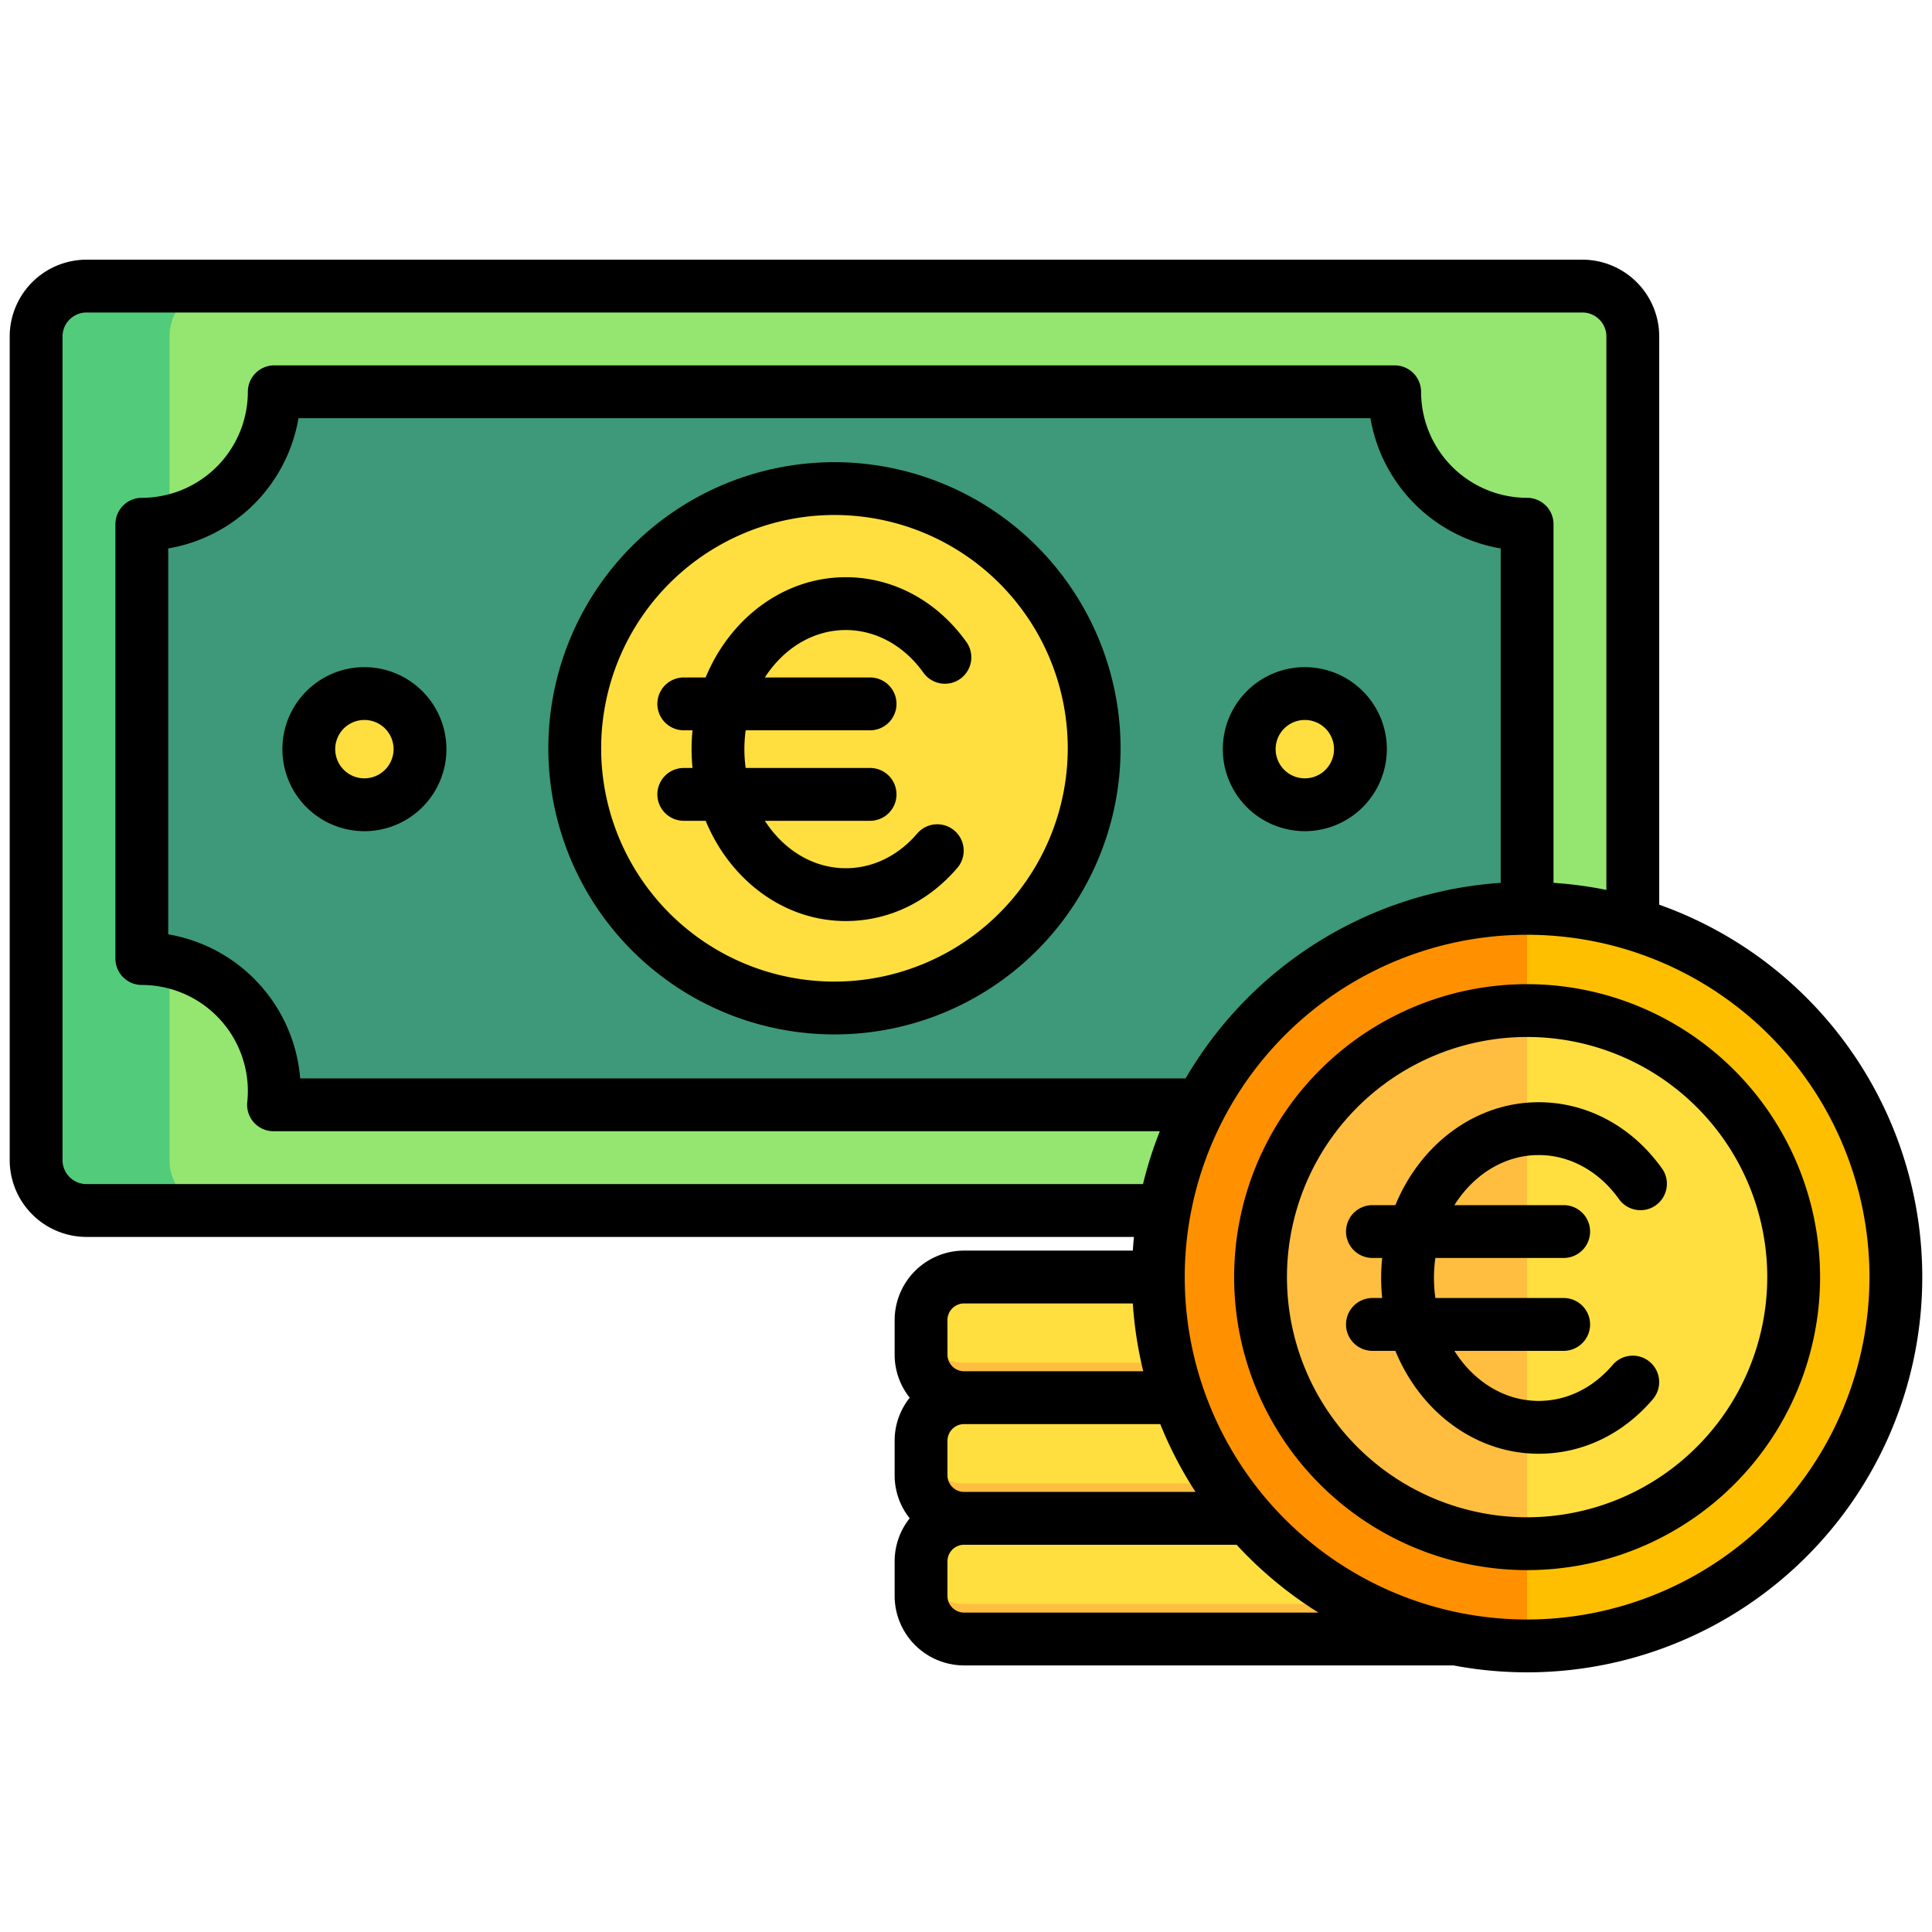 <svg viewBox="0 0 512 512" xmlns="http://www.w3.org/2000/svg"><g id="Layer_1" data-name="Layer 1"><path d="m419.352 320.8h-396.422a13.358 13.358 0 0 1 -13.358-13.36v-218.266a13.358 13.358 0 0 1 13.358-13.358h396.422a13.359 13.359 0 0 1 13.358 13.358v218.266a13.359 13.359 0 0 1 -13.358 13.36z" fill="#94e671"/><path d="m58.287 320.8h-35.357a13.359 13.359 0 0 1 -13.359-13.36v-218.266a13.359 13.359 0 0 1 13.359-13.358h35.357a13.358 13.358 0 0 0 -13.358 13.358v218.266a13.358 13.358 0 0 0 13.358 13.36z" fill="#52cc7b"/><path d="m369.367 292.787h-296.875a35.1 35.1 0 0 0 -34.909-38.762v-115.1a35.1 35.1 0 0 0 35.1-35.1h296.917a35.1 35.1 0 0 0 35.1 35.1v118.531a35.331 35.331 0 0 0 -35.333 35.331z" fill="#3d997a"/><g fill="#ffdf40"><path d="m221.14 267.133a68.826 68.826 0 1 1 68.826-68.825 68.9 68.9 0 0 1 -68.826 68.825z"/><path d="m111.306 198.531a14.735 14.735 0 1 1 -14.734-14.731 14.734 14.734 0 0 1 14.734 14.731z"/><path d="m360.528 198.531a14.735 14.735 0 1 1 -14.735-14.731 14.735 14.735 0 0 1 14.735 14.731z"/><path d="m402.978 370.4a11.409 11.409 0 0 1 11.41 11.41v9.156a11.409 11.409 0 0 1 -11.41 11.41 11.41 11.41 0 0 1 11.41 11.411v9.156a11.41 11.41 0 0 1 -11.41 11.411h-147.478a11.411 11.411 0 0 1 -11.411-11.411v-9.156a11.411 11.411 0 0 1 11.411-11.412 11.41 11.41 0 0 1 -11.411-11.41v-9.156a11.41 11.41 0 0 1 11.411-11.409 11.411 11.411 0 0 1 -11.411-11.411v-9.156a11.41 11.41 0 0 1 11.411-11.41h147.478a11.409 11.409 0 0 1 11.41 11.41v9.156a11.41 11.41 0 0 1 -11.41 11.411z"/></g><path d="m414.385 349.776v.056 9.156a11.41 11.41 0 0 1 -11.41 11.411h-147.475a11.411 11.411 0 0 1 -11.411-11.411v-9.156c0-.019 0-.037 0-.056a11.409 11.409 0 0 0 11.411 11.353h147.478a11.407 11.407 0 0 0 11.407-11.353zm-11.407 75.307h-147.478a11.409 11.409 0 0 1 -11.408-11.354v.057 9.156a11.411 11.411 0 0 0 11.408 11.411h147.478a11.41 11.41 0 0 0 11.41-11.411v-9.156c0-.019 0-.037 0-.057a11.407 11.407 0 0 1 -11.41 11.354zm0-31.977h-147.478a11.409 11.409 0 0 1 -11.408-11.353v.056 9.156a11.411 11.411 0 0 0 11.408 11.411h147.478a11.41 11.41 0 0 0 11.41-11.411v-9.156c0-.019 0-.037 0-.056a11.407 11.407 0 0 1 -11.41 11.353z" fill="#ffbe40"/><path d="m502.429 338.455a97.731 97.731 0 1 1 -97.73-97.731 97.73 97.73 0 0 1 97.73 97.731z" fill="#fdbf00"/><path d="m404.7 436.184a97.73 97.73 0 1 1 0-195.46z" fill="#ff9100"/><path d="m404.7 409.1a70.641 70.641 0 1 1 70.641-70.64 70.72 70.72 0 0 1 -70.641 70.64z" fill="#ffdf40"/><path d="m404.7 409.1a70.641 70.641 0 0 1 0-141.281z" fill="#ffbe40"/><path d="m221.141 122.482a75.826 75.826 0 1 0 75.825 75.825 75.911 75.911 0 0 0 -75.825-75.825zm0 137.651a61.826 61.826 0 1 1 61.825-61.826 61.9 61.9 0 0 1 -61.825 61.826zm35.051-89.879a7 7 0 0 1 -11.416 8.1c-5.136-7.236-12.66-11.387-20.639-11.387-8.75 0-16.533 4.941-21.442 12.569h27.886a7 7 0 1 1 0 14h-32.971a36.917 36.917 0 0 0 0 9.983h32.971a7 7 0 0 1 0 14h-27.881c4.908 7.628 12.691 12.568 21.441 12.568 7.145 0 13.879-3.277 18.958-9.227a7 7 0 0 1 10.648 9.089c-7.783 9.117-18.3 14.138-29.606 14.138-16.456 0-30.661-10.9-37.132-26.568h-5.8a7 7 0 1 1 0-14h2.315c-.161-1.64-.25-3.3-.25-4.991s.089-3.352.25-4.992h-2.315a7 7 0 0 1 0-14h5.791c6.472-15.663 20.677-26.569 37.133-26.569 12.579.003 24.267 6.303 32.059 17.287zm148.508 90.559a77.641 77.641 0 1 0 77.641 77.641 77.728 77.728 0 0 0 -77.641-77.641zm0 141.281a63.641 63.641 0 1 1 63.641-63.64 63.711 63.711 0 0 1 -63.641 63.64zm35.825-92.327a7 7 0 0 1 -11.416 8.1c-5.306-7.477-13.083-11.765-21.334-11.765-9.152 0-17.281 5.228-22.341 13.27h28.957a7 7 0 0 1 0 14h-34a37.847 37.847 0 0 0 0 10.615h34a7 7 0 0 1 0 14h-28.959c5.06 8.042 13.189 13.269 22.341 13.269 7.39 0 14.35-3.386 19.6-9.536a7 7 0 0 1 10.649 9.09c-7.953 9.316-18.695 14.446-30.248 14.446-16.852 0-31.4-11.2-37.987-27.269h-6.075a7 7 0 0 1 0-14h2.582a50.623 50.623 0 0 1 0-10.615h-2.582a7 7 0 0 1 0-14h6.075c6.592-16.071 21.135-27.27 37.987-27.27 12.846.004 24.783 6.442 32.749 17.665zm-.813-70.017v-150.576a20.381 20.381 0 0 0 -20.358-20.358h-396.424a20.381 20.381 0 0 0 -20.359 20.358v218.266a20.382 20.382 0 0 0 20.359 20.36h277.577c-.122 1.2-.216 2.41-.3 3.623h-44.707a18.431 18.431 0 0 0 -18.41 18.41v9.156a18.3 18.3 0 0 0 3.989 11.41 18.308 18.308 0 0 0 -3.989 11.41v9.158a18.308 18.308 0 0 0 3.989 11.41 18.3 18.3 0 0 0 -3.989 11.41v9.156a18.431 18.431 0 0 0 18.41 18.41h129.678a104.731 104.731 0 0 0 54.532-201.6zm-416.782 74.05a6.367 6.367 0 0 1 -6.359-6.359v-218.267a6.366 6.366 0 0 1 6.359-6.358h396.422a6.366 6.366 0 0 1 6.358 6.358v146.669a104.35 104.35 0 0 0 -14.012-1.879v-95.037a7 7 0 0 0 -7-7 28.131 28.131 0 0 1 -28.1-28.1 7 7 0 0 0 -7-7h-296.915a7 7 0 0 0 -7 7 28.132 28.132 0 0 1 -28.1 28.1 7 7 0 0 0 -7 7v115.1a7 7 0 0 0 7 7 28.132 28.132 0 0 1 28.1 28.1 28.451 28.451 0 0 1 -.154 2.939 7 7 0 0 0 6.963 7.723h234.877a103.691 103.691 0 0 0 -4.461 14.012zm228.159 77.167v-9.158a4.415 4.415 0 0 1 4.41-4.41h51.983a104.506 104.506 0 0 0 9.347 17.978h-61.329a4.415 4.415 0 0 1 -4.411-4.411zm63.118-105.179h-234.655a42.189 42.189 0 0 0 -34.969-38.18v-102.263a42.21 42.21 0 0 0 34.517-34.518h284.08a42.209 42.209 0 0 0 34.52 34.518v88.619a104.844 104.844 0 0 0 -83.493 51.823zm-63.118 64.045a4.415 4.415 0 0 1 4.41-4.41h44.707a104.242 104.242 0 0 0 2.772 17.976h-47.478a4.415 4.415 0 0 1 -4.41-4.41zm4.41 77.52a4.415 4.415 0 0 1 -4.41-4.41v-9.156a4.415 4.415 0 0 1 4.41-4.41h72.212a105.473 105.473 0 0 0 21.689 17.975zm149.2 1.832a90.73 90.73 0 1 1 90.73-90.729 90.832 90.832 0 0 1 -90.729 90.728zm-308.128-252.385a21.735 21.735 0 1 0 21.735 21.735 21.759 21.759 0 0 0 -21.735-21.735zm0 29.469a7.735 7.735 0 1 1 7.735-7.734 7.743 7.743 0 0 1 -7.735 7.73zm270.956-7.734a21.735 21.735 0 1 0 -21.734 21.734 21.759 21.759 0 0 0 21.734-21.738zm-29.469 0a7.735 7.735 0 1 1 7.735 7.734 7.743 7.743 0 0 1 -7.735-7.738z"/></g></svg>